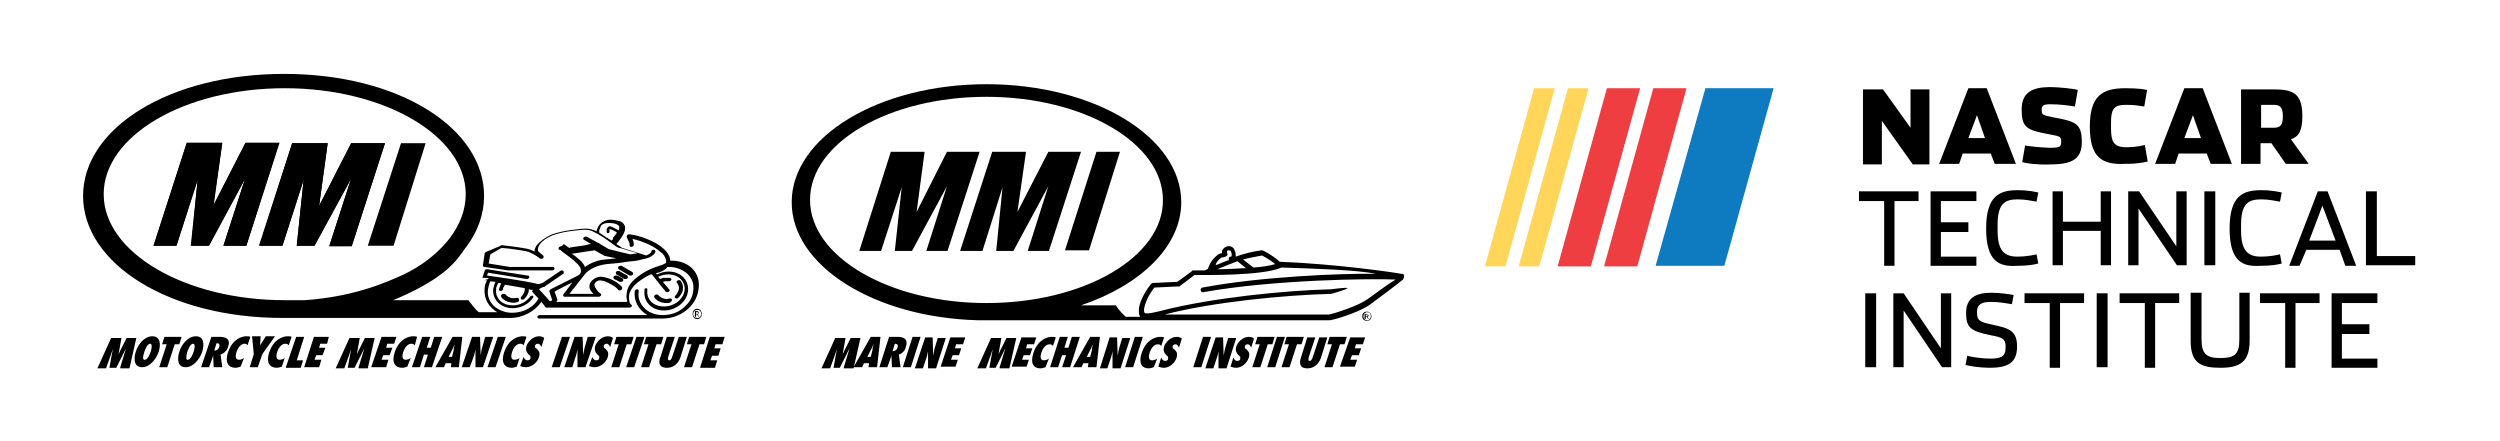 <?xml version="1.0" encoding="utf-8"?>
<!-- Generator: Adobe Illustrator 22.0.1, SVG Export Plug-In . SVG Version: 6.00 Build 0)  -->
<svg version="1.1" id="Layer_1" xmlns="http://www.w3.org/2000/svg" xmlns:xlink="http://www.w3.org/1999/xlink" x="0px" y="0px"
	 viewBox="0 0 436.4 77" style="enable-background:new 0 0 436.4 77;" xml:space="preserve">
<style type="text/css">
	.st0{fill:#0E7ABF;}
	.st1{fill:#EF3E42;}
	.st2{fill:#FFD65A;}
	.st3{fill:none;}
</style>
<g>
	<g>
		<g>
			<polygon class="st0" points="297.7,15.4 289,46.4 301,46.4 309.6,15.4 			"/>
			<polygon class="st1" points="280.5,15.4 271.9,46.5 277.7,46.5 286.3,15.4 			"/>
			<polygon class="st1" points="288.6,15.4 280,46.5 285.8,46.5 294.4,15.4 			"/>
			<polygon class="st2" points="267.8,15.4 259.2,46.5 262.8,46.5 271.4,15.4 			"/>
			<polygon class="st2" points="273.7,15.4 265.1,46.5 268.7,46.5 277.3,15.4 			"/>
		</g>
		<g>
			<path d="M325.2,15.6h3.5l4.8,6.7v-6.7h3.3v13.1h-2.9l-5.4-7.6v7.6h-3.3V15.6z"/>
			<path d="M342,28.6h-3.5l5.1-13.2h3.2l5.1,13.2h-3.7l-0.7-1.8h-4.9L342,28.6z M345.1,20.1l-1.5,4h2.9L345.1,20.1z"/>
			<path d="M353,28.3l0.5-2.9c0.4,0.1,3.2,0.4,4.4,0.4c1.7,0,1.9-0.2,1.9-1.1c0-0.9-0.2-0.9-2.3-1.3c-3.8-0.7-4.6-1.2-4.6-4.3
				c0-3,1.9-3.9,5-3.9c1.5,0,4.2,0.3,4.8,0.5l-0.5,2.9c-1.1-0.2-2.7-0.4-4.3-0.4c-1.3,0-1.5,0.3-1.5,1c0,0.9,0.2,0.9,2.1,1.3
				c4,0.7,4.9,1.2,4.9,4.3c0,2.9-1.6,3.9-5.5,3.9C355.6,28.8,353.6,28.5,353,28.3z"/>
			<path d="M364.8,22.1c0-5.4,2.2-6.7,6.2-6.7c2.4,0,3.2,0.2,3.8,0.3l-0.5,2.9c-1.2-0.2-1.9-0.3-3.3-0.3c-2.1,0-2.5,0.9-2.5,3.1v1
				c0,2.2,0.4,3.3,2.6,3.3c1.9,0,2.9-0.3,3.3-0.4l0.5,2.9c-0.6,0.1-1.4,0.4-3.9,0.4C366.9,28.8,364.8,27.5,364.8,22.1z"/>
			<path d="M379.7,28.6h-3.5l5.1-13.2h3.2l5.1,13.2h-3.7l-0.7-1.8h-4.9L379.7,28.6z M382.8,20.1l-1.5,4h2.9L382.8,20.1z"/>
			<path d="M403,28.6h-4l-2.5-3.6h-1.9v3.6h-3.4V15.6h5.6c3.4,0,5.1,0.6,5.1,4.7c0,2.6-0.7,3.6-2,4L403,28.6z M396.9,22.3
				c1.1,0,1.6-0.4,1.6-2c0-1.7-0.6-2-1.6-2h-2.2v4H396.9z"/>
			<path d="M328.8,35.1h-4.3v-1.7h10.4v1.7h-4.2v11.3h-1.8V35.1z"/>
			<path d="M337,33.4h8v1.7h-6.2v3.7h4.8v1.7h-4.8v4.3h6.2v1.6h-8V33.4z"/>
			<path d="M346.7,39.9c0-5.8,2.4-6.7,5.5-6.7c1.9,0,3.1,0.3,3.6,0.4l-0.3,1.6c-0.7-0.1-1.9-0.4-3.3-0.4c-2.4,0-3.5,0.9-3.5,4.5v0.9
				c0,3.5,1.1,4.6,3.5,4.6c1.5,0,2.9-0.3,3.3-0.4l0.3,1.6c-0.7,0.2-1.9,0.4-3.7,0.4C349,46.6,346.7,45.7,346.7,39.9z"/>
			<path d="M358.3,33.4h1.8v5.3h6.6v-5.3h1.8v12.9h-1.8v-6h-6.6v6h-1.8V33.4z"/>
			<path d="M371.6,33.4h1.8l6.5,9.6v-9.6h1.8v12.9H380l-6.7-9.9v9.9h-1.8V33.4z"/>
			<path d="M384.8,33.4h1.9v12.9h-1.9V33.4z"/>
			<path d="M389.2,39.9c0-5.8,2.4-6.7,5.5-6.7c1.9,0,3.1,0.3,3.6,0.4l-0.3,1.6c-0.7-0.1-1.9-0.4-3.3-0.4c-2.4,0-3.5,0.9-3.5,4.5v0.9
				c0,3.5,1.1,4.6,3.5,4.6c1.5,0,2.9-0.3,3.3-0.4l0.3,1.6c-0.7,0.2-1.9,0.4-3.7,0.4C391.5,46.6,389.2,45.7,389.2,39.9z"/>
			<path d="M401.4,46.4h-1.8l5-13h1.7l5,13h-1.9l-1-2.8h-5.8L401.4,46.4z M405.4,35.9l-2.3,6.1h4.6L405.4,35.9z"/>
			<path d="M413.1,33.4h1.8v11.3h6.7v1.6h-8.6V33.4z"/>
			<path d="M325.6,51.2h1.9v12.9h-1.9V51.2z"/>
			<path d="M330.5,51.2h1.8l6.5,9.6v-9.6h1.8v12.9H339l-6.7-9.9v9.9h-1.8V51.2z"/>
			<path d="M343.1,63.7l0.3-1.6c0.6,0.2,2.6,0.5,3.9,0.5c2,0,2.8-0.3,2.8-2c0-1.5-0.5-1.7-2.7-2.1c-3.4-0.7-4.2-1.3-4.2-3.9
				c0-2.5,1.6-3.5,4.4-3.5c1.6,0,3.4,0.3,3.9,0.4l-0.3,1.6c-0.6-0.1-2.2-0.4-3.6-0.4c-1.7,0-2.5,0.4-2.5,1.8c0,1.5,0.5,1.7,2.8,2.2
				c2.9,0.6,4.2,1.1,4.2,3.8c0,2.9-1.7,3.7-4.8,3.7C345.6,64.2,343.8,63.9,343.1,63.7z"/>
			<path d="M357.7,52.9h-4.3v-1.7h10.4v1.7h-4.2v11.3h-1.8V52.9z"/>
			<path d="M366,51.2h1.9v12.9H366V51.2z"/>
			<path d="M374.3,52.9H370v-1.7h10.4v1.7h-4.2v11.3h-1.8V52.9z"/>
			<path d="M382.4,59.5v-8.4h1.9v8.2c0,2.5,0.9,3.2,3.3,3.2c2.4,0,3.3-0.6,3.3-3.2v-8.2h1.8v8.3c0,3.8-1.7,4.8-5.1,4.8
				S382.4,63.4,382.4,59.5z"/>
			<path d="M398.8,52.9h-4.3v-1.7h10.4v1.7h-4.2v11.3h-1.8V52.9z"/>
			<path d="M407,51.2h8v1.7h-6.2v3.7h4.8v1.7h-4.8v4.3h6.2v1.6h-8V51.2z"/>
		</g>
	</g>
	<g>
		<g>
			<path d="M21,64.1l1-3.3h0c-0.2,0.4-0.4,0.8-0.6,1.2l-1.1,2.2h-1.2l0.6-3.3h0c-0.1,0.4-0.3,0.8-0.4,1.2l-0.8,2.2H17l2.4-5.3h1.8
				l-0.5,2.8h0c0.2-0.3,0.3-0.7,0.5-1l0.9-1.8h1.7l-1.2,5.3H21z"/>
			<path d="M25.2,61.4c0.1-0.3,0.5-1.4,1-1.4c0.5,0,0.2,1.1,0.1,1.4c-0.1,0.3-0.5,1.4-1,1.4C24.7,62.9,25.1,61.8,25.2,61.4z
				 M23.7,61.4c-0.4,1.3-0.3,2.7,1.1,2.7c1.4,0,2.5-1.5,2.9-2.7c0.4-1.3,0.3-2.7-1.1-2.7C25.2,58.7,24.1,60.1,23.7,61.4z"/>
			<path d="M27.8,64.1l1.3-4h-0.8l0.4-1.3h3l-0.4,1.3h-0.8l-1.3,4H27.8z"/>
			<path d="M32.7,61.4c0.1-0.3,0.5-1.4,1-1.4c0.5,0,0.2,1.1,0.1,1.4c-0.1,0.3-0.5,1.4-1,1.4C32.3,62.9,32.6,61.8,32.7,61.4z
				 M31.3,61.4c-0.4,1.3-0.3,2.7,1.1,2.7c1.4,0,2.5-1.5,2.9-2.7c0.4-1.3,0.3-2.7-1.1-2.7C32.8,58.7,31.7,60.1,31.3,61.4z"/>
			<path d="M37.4,61.2l0.4-1.3c0.4,0,0.6,0.2,0.5,0.6C38.2,60.9,37.9,61.2,37.4,61.2L37.4,61.2z M38.8,64.1l-0.3-2.2
				c0.6-0.2,1.1-0.7,1.3-1.3c0.5-1.4-0.3-1.8-1.5-1.8h-1.4l-1.8,5.3h1.4l0.5-1.4c0.1-0.3,0.2-0.5,0.2-0.8l0,0l0.1,2.2H38.8z"/>
			<path d="M43.2,60.3C43.1,60.1,43,60,42.7,60c-0.7,0-1.2,0.8-1.4,1.4c-0.2,0.6-0.3,1.4,0.4,1.4c0.3,0,0.6-0.1,0.9-0.3L42,64
				c-0.3,0.1-0.6,0.2-0.9,0.2c-1.2,0-1.9-0.9-1.3-2.7c0.8-2.4,2.5-2.8,3.2-2.8c0.3,0,0.5,0,0.7,0.1L43.2,60.3z"/>
			<path d="M43.6,64.1l0.7-2.3l-0.3-3.1h1.5l-0.1,1.6h0l1-1.6H48l-2.2,3.1L45,64.1H43.6z"/>
			<path d="M50.4,60.3c-0.1-0.2-0.3-0.3-0.6-0.3c-0.7,0-1.2,0.8-1.4,1.4c-0.2,0.6-0.3,1.4,0.4,1.4c0.3,0,0.6-0.1,0.9-0.3L49.2,64
				c-0.3,0.1-0.6,0.2-0.9,0.2c-1.2,0-1.9-0.9-1.3-2.7c0.8-2.4,2.5-2.8,3.2-2.8c0.3,0,0.5,0,0.7,0.1L50.4,60.3z"/>
			<path d="M49.9,64.1l1.8-5.3h1.4l-1.3,4.1h1.1l-0.4,1.3H49.9z"/>
			<path d="M54.8,58.8h2.6L57.1,60h-1.2l-0.2,0.7h1.1L56.3,62h-1.1l-0.3,0.8h1.2l-0.4,1.3h-2.6L54.8,58.8z"/>
			<path d="M62.6,64.1l1-3.3h0c-0.2,0.4-0.4,0.8-0.6,1.2l-1.1,2.2h-1.2l0.6-3.3h0c-0.1,0.4-0.3,0.8-0.4,1.2l-0.8,2.2h-1.5l2.4-5.3
				h1.8l-0.5,2.8h0c0.2-0.3,0.3-0.7,0.5-1l0.9-1.8h1.7l-1.2,5.3H62.6z"/>
			<path d="M66.6,58.8h2.6L68.8,60h-1.2l-0.2,0.7h1.1L68,62h-1.1l-0.3,0.8h1.2l-0.4,1.3h-2.6L66.6,58.8z"/>
			<path d="M72.4,60.3c-0.1-0.2-0.3-0.3-0.6-0.3c-0.7,0-1.2,0.8-1.4,1.4c-0.2,0.6-0.3,1.4,0.4,1.4c0.3,0,0.6-0.1,0.9-0.3L71.1,64
				c-0.3,0.1-0.6,0.2-0.9,0.2c-1.2,0-1.9-0.9-1.3-2.7c0.8-2.4,2.5-2.8,3.2-2.8c0.3,0,0.5,0,0.7,0.1L72.4,60.3z"/>
			<path d="M74,64.1l0.7-2.2H74l-0.7,2.2h-1.4l1.8-5.3h1.4l-0.6,1.9h0.7l0.6-1.9h1.4l-1.8,5.3H74z"/>
			<path d="M78.3,62.3l0.6-1.2c0.2-0.3,0.3-0.7,0.5-1h0c-0.1,0.3-0.2,0.7-0.2,1l-0.3,1.2H78.3z M80.1,64.1l0.6-5.3H79l-3,5.3h1.5
				l0.3-0.7h1l-0.1,0.7H80.1z"/>
			<path d="M82.4,58.8h1.4l0.1,3.2l0,0c0.1-0.6,0.2-1.2,0.4-1.8l0.4-1.4h1.4l-1.8,5.3H83l0-3.1l0,0c-0.1,0.5-0.2,1-0.4,1.5L82,64.1
				h-1.4L82.4,58.8z"/>
			<path d="M85.1,64.1l1.8-5.3h1.4l-1.8,5.3H85.1z"/>
			<path d="M91.4,60.3c-0.1-0.2-0.3-0.3-0.6-0.3c-0.7,0-1.2,0.8-1.4,1.4c-0.2,0.6-0.3,1.4,0.4,1.4c0.3,0,0.6-0.1,0.9-0.3L90.2,64
				c-0.3,0.1-0.6,0.2-0.9,0.2c-1.2,0-1.9-0.9-1.3-2.7c0.8-2.4,2.5-2.8,3.2-2.8c0.3,0,0.5,0,0.7,0.1L91.4,60.3z"/>
			<path d="M91.4,62.3c0.1,0.3,0.3,0.6,0.7,0.6c0.2,0,0.5-0.1,0.5-0.4c0-0.1,0-0.2,0-0.3c0-0.1-0.1-0.1-0.2-0.2
				c-0.2-0.2-0.4-0.4-0.5-0.7c-0.1-0.2-0.1-0.5,0-0.9c0.2-0.6,1-1.7,2.2-1.7c0.3,0,0.7,0.1,0.9,0.3l-0.5,1.6
				c-0.1-0.3-0.3-0.6-0.6-0.6c-0.2,0-0.4,0.1-0.5,0.3c0,0.1,0,0.2,0,0.3c0,0.1,0.1,0.2,0.2,0.2c0.2,0.2,0.4,0.4,0.5,0.6
				c0.1,0.2,0.1,0.5,0,0.9c-0.3,1-1.3,1.8-2.3,1.8c-0.4,0-0.7-0.1-1-0.2L91.4,62.3z"/>
			<path d="M96.3,64.1l1.8-5.3h1.4l-1.8,5.3H96.3z"/>
			<path d="M100.3,58.8h1.4l0.1,3.2l0,0c0.1-0.6,0.2-1.2,0.4-1.8l0.4-1.4h1.4l-1.8,5.3h-1.4l0-3.1l0,0c-0.1,0.5-0.2,1-0.4,1.5
				l-0.5,1.6h-1.4L100.3,58.8z"/>
			<path d="M103.4,62.3c0.1,0.3,0.3,0.6,0.7,0.6c0.2,0,0.5-0.1,0.5-0.4c0-0.1,0-0.2,0-0.3c0-0.1-0.1-0.1-0.2-0.2
				c-0.2-0.2-0.4-0.4-0.5-0.7c-0.1-0.2-0.1-0.5,0-0.9c0.2-0.6,1-1.7,2.2-1.7c0.3,0,0.7,0.1,0.9,0.3l-0.5,1.6
				c-0.1-0.3-0.3-0.6-0.6-0.6c-0.2,0-0.4,0.1-0.5,0.3c0,0.1,0,0.2,0,0.3c0,0.1,0.1,0.2,0.2,0.2c0.2,0.2,0.4,0.4,0.5,0.6
				c0.1,0.2,0.1,0.5,0,0.9c-0.3,1-1.3,1.8-2.3,1.8c-0.4,0-0.7-0.1-1-0.2L103.4,62.3z"/>
			<path d="M106.7,64.1l1.3-4h-0.8l0.4-1.3h3l-0.4,1.3h-0.8l-1.3,4H106.7z"/>
			<path d="M109.3,64.1l1.8-5.3h1.4l-1.8,5.3H109.3z"/>
			<path d="M111.9,64.1l1.3-4h-0.8l0.4-1.3h3l-0.4,1.3h-0.8l-1.3,4H111.9z"/>
			<path d="M119.9,58.8l-1.1,3.5c-0.2,0.6-0.8,1.9-2.4,1.9c-1.6,0-1.4-1.3-1.1-1.9l1.1-3.5h1.4l-1.1,3.3c0,0.1-0.1,0.3-0.1,0.5
				c0,0.1,0,0.3,0.2,0.3c0.2,0,0.3-0.1,0.4-0.3c0.1-0.1,0.1-0.3,0.2-0.5l1.1-3.3H119.9z"/>
			<path d="M119.4,64.1l1.3-4h-0.8l0.4-1.3h3l-0.4,1.3h-0.8l-1.3,4H119.4z"/>
			<path d="M123.9,58.8h2.6l-0.4,1.3h-1.2l-0.2,0.7h1.1l-0.4,1.3h-1.1l-0.3,0.8h1.2l-0.4,1.3h-2.6L123.9,58.8z"/>
		</g>
		<g>
			<path d="M39,42.9l3.8-11.8l-6.4,11.8h-3.1l1.2-11.5l-3.7,11.5h-4l5.8-18h6.2l-1.5,11l5.6-11h5.9l-5.8,18H39z"/>
			<path d="M57.5,42.9l3.8-11.8l-6.4,11.8h-3.1L53,31.4l-3.7,11.5h-4L51,25h6.2l-1.5,11l5.6-11h5.9l-5.8,18H57.5z"/>
			<path d="M104.7,51.7C104.6,51.8,104.6,51.8,104.7,51.7L104.7,51.7z"/>
			<path d="M104.7,51.7C104.7,51.7,104.7,51.7,104.7,51.7C104.7,51.7,104.7,51.7,104.7,51.7z"/>
			<path d="M104.7,51.7C104.7,51.7,104.7,51.7,104.7,51.7C104.7,51.7,104.7,51.7,104.7,51.7C104.7,51.7,104.7,51.7,104.7,51.7
				C104.7,51.7,104.7,51.7,104.7,51.7C104.7,51.7,104.7,51.7,104.7,51.7C104.7,51.7,104.7,51.7,104.7,51.7L104.7,51.7
				C104.7,51.7,104.7,51.7,104.7,51.7z"/>
			<path d="M90.3,52c0,0-0.1,0-0.1,0v0c-0.2,0-0.3,0.1-0.5,0.1c-0.6,0-1.2-0.3-1.5-0.7h0c-0.1-0.1-0.2-0.1-0.3-0.1
				c-0.2,0-0.4,0.2-0.4,0.3c0,0.1,0,0.1,0,0.2l0,0c0.4,0.6,1.2,1,2.1,1c0.2,0,0.5,0,0.7-0.1c0,0,0,0,0,0c0,0,0,0,0,0v0
				c0.2,0,0.3-0.2,0.3-0.3C90.6,52.2,90.5,52,90.3,52z"/>
			<g>
				<path d="M109.9,48.1c0.1,0,0.1,0,0.2,0c0.2,0,0.4-0.1,0.4-0.3c0-0.1,0-0.2-0.1-0.3l0,0l-1.9-1.1l0,0c-0.1,0-0.1,0-0.2,0
					c-0.2,0-0.4,0.1-0.4,0.3c0,0.1,0,0.2,0.1,0.3l0,0L109.9,48.1L109.9,48.1z"/>
				<path d="M109,48.7c0.1,0,0.1,0,0.2,0c0.2,0,0.4-0.1,0.4-0.3c0-0.1,0-0.2-0.1-0.3l0,0c-0.6-0.3-1.4-0.8-1.4-0.8l0,0
					c-0.1,0-0.1,0-0.2,0c-0.2,0-0.4,0.1-0.4,0.3c0,0.1,0,0.2,0.1,0.3l0,0C107.6,47.9,108.5,48.4,109,48.7L109,48.7z"/>
				<path d="M118.1,52.1c0.1,0,0.2,0,0.3-0.1h0c0,0,0,0,0,0c0,0,0,0,0,0c0.4-0.4,0.8-1,0.8-1.5c0.1-0.6-0.1-1.1-0.4-1.5c0,0,0,0,0,0
					c0,0,0,0,0,0l0,0c-0.1-0.1-0.2-0.1-0.3-0.1c-0.2,0-0.4,0.2-0.4,0.3c0,0.1,0,0.2,0.1,0.2l0,0c0.2,0.3,0.4,0.7,0.3,1.1
					c-0.1,0.4-0.3,0.8-0.6,1.1v0c-0.1,0.1-0.1,0.1-0.1,0.2C117.7,51.9,117.9,52.1,118.1,52.1z"/>
				<path d="M117.3,52.4c0-0.2-0.1-0.3-0.3-0.3c0,0-0.1,0-0.1,0l0,0c-0.2,0-0.3,0.1-0.5,0.1c-0.6,0-1.2-0.3-1.5-0.7l0,0
					c-0.1-0.1-0.2-0.1-0.3-0.1c-0.2,0-0.4,0.2-0.4,0.3c0,0.1,0,0.1,0,0.2l0,0c0.4,0.6,1.2,1,2.1,1c0.2,0,0.5,0,0.7-0.1c0,0,0,0,0,0
					c0,0,0,0,0,0l0,0C117.1,52.7,117.3,52.5,117.3,52.4z"/>
				<path d="M107.2,48.7C107.2,48.7,107.2,48.7,107.2,48.7c0.1,0.1,0.2,0.1,0.4,0.2c0.2,0.1,0.3,0.2,0.6,0.3l0,0c0.1,0,0.1,0,0.2,0
					c0.2,0,0.4-0.1,0.4-0.3c0-0.1,0-0.2-0.1-0.3l0,0c-0.5-0.3-1-0.5-1-0.5l0,0c-0.1,0-0.1,0-0.2,0c-0.2,0-0.4,0.1-0.4,0.3
					C107,48.5,107.1,48.6,107.2,48.7L107.2,48.7C107.2,48.7,107.2,48.7,107.2,48.7z"/>
				<g>
					<path class="st3" d="M101.6,45.8c0.2,0.2,0.4,0.5,0.5,0.8c0.9-0.6,2.1-1.1,3.5-1.3c0.7-0.1,1.4-0.1,2-0.2l-1.9-0.4l0,0
						c0,0-0.1,0-0.1,0l0,0l-1.8-1c-0.6,0.1-2.9,0.4-4,0.6c0.5,0.4,1,0.8,1.3,1l0,0h0l0,0C101.2,45.4,101.4,45.5,101.6,45.8z"/>
					<path class="st3" d="M93.2,50.8c0-0.1-0.1-0.1-0.1-0.2c0-0.1,0-0.1,0.1-0.2l0,0c0,0,0,0,0,0l0,0c0,0,0,0,0,0
						c-0.2,0-0.5-0.1-0.7-0.1c0,0.1,0,0.1,0,0.2c-0.1,0.6-0.4,1.1-0.8,1.5c0,0,0,0,0,0c0,0,0,0,0,0h0c-0.1,0.1-0.2,0.1-0.3,0.1
						c-0.2,0-0.4-0.2-0.3-0.3c0-0.1,0.1-0.2,0.1-0.2v0c0.3-0.3,0.5-0.7,0.6-1.1c0-0.1,0-0.2,0-0.4c-1-0.2-2.2-0.4-3.4-0.6
						c0,0,0,0,0,0c0,0,0,0,0,0c-0.2,0.2-0.3,0.5-0.4,0.8c0,0.2-0.2,0.3-0.4,0.3c-0.2,0-0.4-0.2-0.3-0.3c0,0,0,0,0,0
						c0-0.4,0.2-0.7,0.4-1c-0.2,0-0.3,0-0.5-0.1c-0.2,0.3-0.3,0.7-0.4,1.1c-0.1,0.8,0.2,1.5,0.7,2c0.5,0.5,1.3,0.8,2.2,0.8
						c1.3,0,2.5-0.7,3.1-1.6l0,0c0.1-0.1,0.2-0.1,0.3-0.1c0.1,0,0.3,0.1,0.2,0.2c0,0,0,0.1,0,0.1l0,0c-0.8,1.1-2.2,1.9-3.6,1.9
						c-2.1,0-3.6-1.5-3.4-3.4c0.1-0.4,0.2-0.8,0.4-1.2c-0.3,0-0.6-0.1-0.9-0.1c-0.2,0.4-0.3,0.9-0.4,1.3c-0.1,1.2,0.3,2.2,1,3
						c0.8,0.8,1.9,1.2,3.2,1.2c2,0,3.9-1.1,4.8-2.7C93.8,51.5,93.5,51,93.2,50.8L93.2,50.8z M90.6,52.4c0,0.2-0.2,0.3-0.3,0.3v0
						c0,0,0,0,0,0c0,0,0,0,0,0c-0.2,0-0.5,0.1-0.7,0.1c-0.9,0-1.7-0.4-2.1-1c0-0.1-0.1-0.1,0-0.2c0-0.2,0.2-0.3,0.4-0.3
						c0.1,0,0.2,0.1,0.3,0.1h0c0.3,0.4,0.8,0.7,1.5,0.7c0.2,0,0.3,0,0.5-0.1v0c0,0,0.1,0,0.1,0C90.5,52,90.6,52.2,90.6,52.4z"/>
					<path d="M90.3,52c0,0-0.1,0-0.1,0v0c-0.2,0-0.3,0.1-0.5,0.1c-0.6,0-1.2-0.3-1.5-0.7h0c-0.1-0.1-0.2-0.1-0.3-0.1
						c-0.2,0-0.4,0.2-0.4,0.3c0,0.1,0,0.1,0,0.2c0.4,0.6,1.2,1,2.1,1c0.2,0,0.5,0,0.7-0.1c0,0,0,0,0,0c0,0,0,0,0,0v0
						c0.2,0,0.3-0.2,0.3-0.3C90.6,52.2,90.5,52,90.3,52z"/>
					<g>
						<polygon points="43,42.9 48.7,25 42.8,25 37.2,35.9 38.8,25 32.6,25 26.8,42.9 30.8,42.9 34.5,31.4 33.4,42.9 36.5,42.9 
							42.8,31.2 39,42.9 						"/>
						<polygon points="61.4,42.9 67.2,25 61.3,25 55.7,35.9 57.2,25 51,25 45.2,42.9 49.3,42.9 53,31.4 51.8,42.9 54.9,42.9 
							61.3,31.2 57.5,42.9 						"/>
						<polygon points="70,25 64.2,42.9 68.7,42.9 74.3,25 						"/>
						<path d="M117.2,45.5c-0.1,0-0.1,0-0.2,0c0-0.6-0.3-1.1-0.7-1.6c-0.5-0.6-1.2-1.1-1.9-1.5c-1.5-0.8-3.3-1.4-4.6-1.5
							c0,0,0,0,0,0c0,0,0,0,0,0v0c0,0,0,0,0,0c-0.2,0-0.4,0.2-0.4,0.3c0,0.1,0,0.1,0,0.2l0,0c0.3,0.6,0.4,0.9,0.5,1.1
							c0,0.1,0,0.1,0,0.2l0,0c0,0,0,0,0,0.1c0,0.2,0.1,0.3,0.3,0.3c0.2,0,0.3-0.1,0.4-0.2h0c0,0,0,0,0,0c0,0,0,0,0,0
							c0-0.1,0.1-0.2,0-0.5c0-0.2-0.1-0.4-0.2-0.7c1,0.2,2.4,0.7,3.5,1.3c0.7,0.4,1.3,0.9,1.8,1.3c0.4,0.5,0.6,1,0.6,1.4
							c0,0.1-0.1,0.2-0.2,0.3c-0.2,0.1-0.4,0.2-0.7,0.3c-0.6,0.2-1.3,0.4-1.9,0.7c0,0,0,0,0,0c0,0,0,0,0,0c-0.5,0.2-1.4,0.7-2.3,1.4
							c-0.9,0.7-1.7,1.6-1.8,2.8c-0.1,0.6,0,1,0.1,1.4c0,0-0.1,0.1-0.1,0.1l-12.3,0c0,0,0.2-0.2,0.2-0.3c0,0,0-0.1,0-0.1h0l-0.5-1.4
							c0.1,0,0.1-0.1,0.2-0.1c0.3-0.2,2.3-1.2,2.9-1.5c-0.7,1-1.5,2-1.5,2v0c0,0.1-0.1,0.1-0.1,0.2c0,0.2,0.1,0.3,0.3,0.3v0l0.1,0
							h5.7l0.1,0c0.2,0,0.3-0.1,0.4-0.2h0c0,0,0,0,0,0s0,0,0,0c0,0,0,0,0,0c0.2-0.3-0.2-0.4-0.4-0.6c-0.3-0.3-0.9-1.1-0.7-1.5
							c0.4-0.6,0.9-0.6,1.3-0.5c0.3,0,0.8,0.2,1.5,0.6c0.8,0.4,1.3,0.9,1.3,1c0.3,0.3,1-0.1,0.6-0.6c-0.1-0.1-0.2-0.2-0.7-0.6
							c-0.5-0.4-1.7-1-2.9-1.1c-0.9,0-1.9,0.7-2,1.5c-0.1,0.7,0.4,1.2,0.7,1.5l-4.2,0c0.2-0.2,0.5-0.7,0.8-1
							c0.6-0.8,1.3-1.7,1.8-2.3c0.6-0.9,2.2-1.7,3.9-1.9c1.2-0.1,2.4-0.2,3.5-0.4c1.1-0.1,2-0.2,2.6-0.4c0.5-0.1,1-0.2,1.4-0.4
							c0.2-0.1,0.4-0.2,0.6-0.4c0.2-0.1,0.3-0.3,0.4-0.5c0,0,0,0,0,0c0,0,0,0,0,0l0,0c0,0,0-0.1,0-0.1c0-0.2-0.1-0.3-0.3-0.3
							c-0.2,0-0.4,0.1-0.4,0.3l0,0c0,0.1-0.1,0.2-0.2,0.3c-0.1,0.1-0.2,0.1-0.3,0.2c-0.1,0.1-0.3,0.1-0.4,0.2l-4.1-1.3l0,0
							c0,0,0,0-0.1,0c0,0-0.1,0-0.1-0.1c-0.2-0.1-0.4-0.3-0.9-0.6c0.1-0.1,0.2-0.3,0.4-0.5c0.3-0.4,0.6-0.8,0.8-1.2c0,0,0,0,0,0
							c0,0,0,0,0,0c0.2-0.4,0.4-0.8,0.3-1.3c0-0.2-0.2-0.5-0.4-0.7c-0.2-0.2-0.5-0.3-1-0.4c-0.8-0.2-1.5-0.2-2,0
							c-0.5,0.2-0.9,0.5-1.1,0.8l0,0l0,0c-0.3,0.4-0.4,0.8-0.5,1.1c0,0-0.1,0-0.1-0.1c-0.7-0.3-1.3-0.4-1.9-0.4
							c-1.2,0.1-3.7,0.3-5.7,1c0,0,0,0,0,0c0,0,0,0,0,0c-1.2,0.5-2.1,1.2-2.7,1.9c-0.2,0.3-0.4,0.7-0.4,1.1
							c-0.4-0.2-0.9-0.4-1.4-0.5c0,0,0,0,0,0c0,0,0,0,0,0c-1.6-0.3-4.3-0.6-4.3-0.6l0,0c0,0,0,0,0,0c-0.1,0-0.2,0-0.2,0.1l0,0
							L84.8,44l0,0c-0.1,0.1-0.2,0.2-0.2,0.3l0,0l-0.3,2h0c0,0,0,0,0,0c0,0.2,0.1,0.3,0.3,0.3l0,0l4.1,0.6l0,0c0,0,0,0,0.1,0h7.6
							c0.2,0,0.4-0.2,0.4-0.3c0-0.2-0.1-0.3-0.3-0.3h-7.5l-3.7-0.6l0.3-1.6l1.9-1.1c0.1,0,0.2,0,0.3,0c0.3,0,0.7,0.1,1.1,0.1
							c0.9,0.1,1.9,0.3,2.7,0.4c0.7,0.1,1.4,0.5,1.9,0.8c0.3,0.2,0.5,0.3,0.6,0.4c0.1,0.1,0.1,0.1,0.2,0.1c0,0,0,0,0,0l0,0l0,0l0,0
							l0,0c0.1,0.1,0.1,0.1,0.2,0.1c0.2,0,0.4-0.2,0.4-0.3c0-0.1,0-0.2-0.1-0.3l0,0c0,0-0.2-0.2-0.6-0.5c0,0,0-0.1-0.1-0.1l0,0
							c-0.2-0.1-0.2-0.3-0.2-0.5c0-0.2,0.1-0.5,0.3-0.8c0.4-0.6,1.2-1.2,2.2-1.6c1.8-0.7,4.3-0.9,5.5-1c0.5,0,1,0,1.6,0.3
							c0.6,0.3,1.4,0.7,2.5,1.5c1.1,0.8,1.6,1.2,1.9,1.3c0.1,0.1,0.2,0.1,0.3,0.1c0,0,0,0,0.1,0l3,0.9c-0.4,0.1-0.8,0.1-1.3,0.2
							l-3.7-0.9l-1.7-1c0-0.1-0.1-0.1-0.2-0.1l-2-1.1l0,0c-0.1,0-0.1,0-0.2,0c-0.2,0-0.4,0.2-0.4,0.3c0,0.1,0,0.2,0.2,0.3l0,0
							l1.2,0.7c-0.3,0-0.7,0.1-1,0.2c-1.1,0.2-2.3,0.3-2.6,0.4v0c-0.1,0-0.1,0-0.2,0.1c-0.6-0.4-1-0.7-1-0.7l0,0
							C98.1,43,98,43,97.9,43c-0.2,0-0.4,0.2-0.4,0.3c0,0.1,0,0.2,0.1,0.3l0,0c0,0,0,0,0,0v0c0,0,0,0,0,0c0,0,0,0,0,0c0,0,0,0,0.1,0
							c0.1,0,0.2,0.1,0.3,0.2c0.2,0.2,0.5,0.4,0.8,0.6c0.6,0.5,1.4,1,1.7,1.4c0.1,0.1,0.3,0.2,0.5,0.5c0.4,0.5,0.4,0.7,0.4,0.7
							c0,0.2,0,0.5,0,0.5c0,0-0.1,0.2-0.1,0.2c-0.1,0.2-0.1,0.2-0.6,0.5c-0.1,0-0.1,0.1-0.2,0.1c-1.6,0.8-4.4,2.2-4.4,2.2l0,0
							c-0.1,0.1-0.2,0.2-0.2,0.3c0,0,0,0.1,0,0.1l0.5,1.5l-0.4,0.2c0,0-1.6-1.8-1.9-2.1c0.2-0.2,0.3-0.2,0.5-0.3
							c0.1,0,0.2-0.1,0.2-0.1c0,0,0,0,0.1,0l0,0l0,0l0,0l0,0c0,0,0,0,0,0v0c0.1,0,0.2,0,0.2-0.1l0,0l3.2-2.2l0,0
							c0.1,0,0.1-0.1,0.1-0.2c0,0,0-0.1,0-0.1c0-0.2-0.1-0.3-0.3-0.3c-0.1,0-0.2,0-0.3,0.1l0,0l-3.1,2.1c-0.1,0-0.2,0.1-0.4,0.1
							c-0.1,0-0.2,0.1-0.3,0.1c-1.2-0.3-3.5-0.7-5.5-1c-1.5-0.2-2.9-0.4-3.5-0.5l0.2-0.5c1.1,0.2,4.4,0.7,6.7,1.1l0,0c0,0,0,0,0.1,0
							c0.2,0,0.4-0.2,0.4-0.3c0-0.2-0.1-0.3-0.3-0.3v0c-2.7-0.4-7-1.1-7-1.1l0,0c0,0,0,0-0.1,0c-0.2,0-0.4,0.1-0.4,0.3l0,0l0,0
							l-0.4,1.2c0,0,1.1,0,1.1,0.1c0,0.2-1,0.3-0.8,0.3l0,0l0,0l0,0h0c0,0,0,0,0,0c0,0,0.2,0,0.3,0c0.1,0,0.1,0,0.2,0
							c-0.2,0.5-0.4,0.9-0.4,1.4c-0.2,1.8,0.7,3.3,2.2,4.2c-0.5,0-2.3,0-3.2,0c-0.7-0.5-1.4-1.6-1.7-1.9l-0.1-0.2H49.7
							c-17.4,0-31.6-8.3-31.6-18.5c0-10.2,14.1-18.5,31.6-18.5c17.4,0,31.6,8.3,31.6,18.5c0,2.7-1,5.3-2.8,7.7L78,42.2
							c-2.1,2.5-4.8,4.4-7.5,5.7c-3.1,1.4-9.2,4.2-19,4.6C50.7,53,66,53.3,67.6,52.8c8.3-3.2,11.1-6.4,11.1-6.4
							c1.1-1,1.9-2.2,2.6-3.2l0.1-0.1c2-2.7,3.1-5.7,3.1-8.9c0-11.8-14.8-21.3-34.9-21.3c-20.1,0-35.1,9.5-35.1,21.3
							s15,21.3,34.8,21.3h32l0.2,0c1.8,0,5.9,0,7.5,0c0,0,0.1,0,0.1,0c2.2,0,4.3-1.2,5.4-2.8c0.2,0.2,0.6,0.7,0.6,0.8
							c0.2,0.3,0.4,0.2,0.6,0.2l14.2,0l0,0c0,0,0,0,0,0c0.2,0,0.4-0.2,0.4-0.3c0-0.1,0-0.2-0.1-0.2l0,0c-0.1-0.1-0.3-0.3-0.3-0.5
							c-0.1-0.2-0.1-0.6-0.1-1.1c0.1-0.9,0.8-1.7,1.5-2.3c0.8-0.6,1.6-1.1,2.1-1.3l0,0c0,0,0,0,0,0c0.1-0.1,0.2-0.1,0.4-0.1
							c0.6,0.8,2.3,2.9,2.4,3c0,0,0,0,0,0l0,0l0,0l0,0c0.1,0.1,0.2,0.1,0.3,0.1c0.2,0,0.4-0.2,0.4-0.3c0-0.1,0-0.2-0.1-0.2h0
							c0,0-0.4-0.5-1.1-1.3c0.1,0,0.3-0.1,0.4-0.1v0h0v0c0.2,0,0.4,0,0.6,0v0c0,0,0,0,0.1,0c0.2,0,0.4-0.2,0.4-0.3
							c0-0.2-0.1-0.3-0.3-0.3l0,0c-0.3,0-0.6,0-0.9,0c0,0,0,0,0,0c0,0,0,0,0,0c-0.3,0-0.5,0.1-0.8,0.2c-0.1-0.1-0.2-0.3-0.3-0.4
							c0.5-0.2,1.1-0.4,1.7-0.4c0.9,0,1.7,0.3,2.2,0.8c0.5,0.5,0.8,1.2,0.7,2c-0.1,0.8-0.6,1.5-1.2,2c-0.7,0.5-1.5,0.8-2.4,0.8
							c-0.9,0-1.7-0.3-2.2-0.8c-0.5-0.5-0.8-1.2-0.7-2c0-0.1,0-0.1,0-0.2h0c0,0,0,0,0,0c0-0.1-0.1-0.2-0.2-0.2
							c-0.1,0-0.3,0.1-0.3,0.2h0c0,0.1,0,0.2,0,0.3c-0.2,1.9,1.3,3.4,3.4,3.4c2.1,0,4-1.5,4.2-3.4c0.2-1.9-1.3-3.4-3.4-3.4
							c-0.7,0-1.4,0.2-2,0.5c-0.1-0.1-0.1-0.1-0.2-0.2c0.2-0.1,0.5-0.1,0.7-0.2c0.3-0.1,0.7-0.3,0.9-0.5c0.2-0.1,0.3-0.3,0.4-0.4
							c0.1,0,0.2,0,0.3,0c1.3,0,2.4,0.5,3.2,1.2c0.8,0.8,1.2,1.8,1,3c-0.1,1.2-0.8,2.2-1.8,3c-0.9,0.8-2.2,1.2-3.5,1.2c0,0,0,0,0,0
							c0,0,0,0-0.1,0c-1.3,0-2.4-0.5-3.1-1.2c-0.8-0.8-1.2-1.8-1-3c0,0,0,0,0,0h0c0,0,0,0,0,0c0-0.2-0.1-0.3-0.3-0.3
							c-0.2,0-0.4,0.2-0.4,0.3h0c0,0,0,0,0,0c-0.2,1.8,0.7,3.3,2.2,4.2c-1.1,0-13.7,0-18.8,0c-0.2,0-0.4,0.2-0.4,0.3
							c0,0.2,0.1,0.3,0.3,0.3c5.2,0,18.5,0,19.7,0c1,0,1.6,0,1.8,0c0,0,0.1,0,0.1,0c3.1,0,5.8-2.2,6.2-4.9
							C122.5,47.7,120.3,45.5,117.2,45.5z M106.8,42C106.8,42,106.8,42,106.8,42c-0.3-0.2-0.6-0.3-0.8-0.5l0,0c0,0,0,0,0,0
							c0,0-0.1,0-0.1,0c-0.5-0.4-0.9-0.6-1.3-0.9c0,0,0,0,0,0c0,0,0,0,0,0c0,0,0,0,0,0c0,0,0,0,0,0h0c0,0,0,0,0,0l0,0h0v0h0
							c0,0,0,0,0,0l0,0c0,0,0,0,0,0c0,0,0,0,0-0.1c0-0.1,0-0.2,0-0.3c0.1-0.2,0.2-0.5,0.3-0.8c0.1-0.1,0.3-0.3,0.7-0.4
							c0.3-0.1,0.9-0.1,1.6,0c0.3,0.1,0.6,0.2,0.7,0.3c0.1,0.1,0.2,0.2,0.2,0.3c0,0.2,0,0.4-0.1,0.6c-0.3-0.1-0.7-0.4-1.2-0.6l0,0
							c0,0,0,0,0,0l0,0l0,0c-0.1,0-0.2-0.1-0.3-0.1c-0.1,0-0.2,0-0.3,0.1c-0.2,0.1-0.2,0.3-0.3,0.4c0,0.3,0,0.5,0,0.5l0,0
							c0,0.1,0.1,0.2,0.2,0.2c0.1,0,0.3-0.1,0.3-0.2c0,0,0,0,0-0.1h0c0,0,0,0,0,0h0c0,0,0,0,0,0h0l0,0c0,0,0,0,0,0v0l0,0
							c0,0,0,0,0,0c0,0,0-0.1,0-0.1c0-0.1,0-0.2,0-0.2c0,0,0,0,0-0.1c0,0,0.1,0,0.1,0c0.3,0.1,0.7,0.3,0.9,0.4
							c0.1,0.1,0.2,0.1,0.3,0.2c-0.2,0.3-0.4,0.6-0.7,0.9C107,41.8,106.9,41.9,106.8,42z M101.1,45.3L101.1,45.3L101.1,45.3
							L101.1,45.3c-0.3-0.3-0.8-0.7-1.3-1c1.1-0.2,3.4-0.5,4-0.6l1.8,1l0,0c0,0,0.1,0,0.1,0l0,0l1.9,0.4c-0.7,0.1-1.3,0.1-2,0.2
							c-1.3,0.1-2.5,0.6-3.5,1.3c-0.1-0.3-0.3-0.6-0.5-0.8C101.4,45.5,101.2,45.4,101.1,45.3z M89.4,54.6c-1.3,0-2.4-0.5-3.2-1.2
							c-0.8-0.8-1.2-1.8-1-3c0.1-0.5,0.2-0.9,0.4-1.3c0.3,0,0.6,0.1,0.9,0.1c-0.2,0.4-0.3,0.8-0.4,1.2c-0.2,1.9,1.3,3.4,3.4,3.4
							c1.5,0,2.9-0.8,3.6-1.9l0,0c0,0,0-0.1,0-0.1c0-0.1-0.1-0.2-0.2-0.2c-0.1,0-0.2,0.1-0.3,0.1l0,0c-0.7,1-1.8,1.6-3.1,1.6
							c-0.9,0-1.7-0.3-2.2-0.8c-0.5-0.5-0.8-1.2-0.7-2c0-0.4,0.2-0.8,0.4-1.1c0.2,0,0.3,0,0.5,0.1c-0.2,0.3-0.3,0.7-0.4,1
							c0,0,0,0,0,0c0,0.2,0.1,0.3,0.3,0.3c0.2,0,0.4-0.2,0.4-0.3c0-0.3,0.2-0.6,0.4-0.8c0,0,0,0,0,0c0,0,0,0,0,0
							c1.1,0.2,2.3,0.4,3.4,0.6c0,0.1,0,0.2,0,0.4c-0.1,0.4-0.3,0.8-0.6,1.1v0c-0.1,0.1-0.1,0.1-0.1,0.2c0,0.2,0.1,0.3,0.3,0.3
							c0.1,0,0.2,0,0.3-0.1h0c0,0,0,0,0,0c0,0,0,0,0,0c0.4-0.4,0.8-1,0.8-1.5c0-0.1,0-0.1,0-0.2c0.3,0.1,0.5,0.1,0.7,0.1
							c0,0,0,0,0,0l0,0c0,0,0,0,0,0l0,0c0,0.1-0.1,0.1-0.1,0.2c0,0.1,0,0.2,0.1,0.2l0,0c0.2,0.3,0.6,0.7,1,1.1
							C93.3,53.5,91.5,54.6,89.4,54.6z"/>
					</g>
				</g>
			</g>
		</g>
		<g>
			<path d="M120.9,54.8c0-0.5,0.3-0.9,0.8-0.9s0.8,0.4,0.8,0.9c0,0.5-0.3,0.9-0.8,0.9S120.9,55.3,120.9,54.8z M122.4,54.8
				c0-0.4-0.2-0.7-0.7-0.7c-0.4,0-0.7,0.3-0.7,0.7c0,0.4,0.2,0.7,0.7,0.7C122.1,55.6,122.4,55.2,122.4,54.8z M121.9,55.3l-0.2-0.4
				h-0.2v0.4h-0.2v-1h0.3c0.2,0,0.4,0.1,0.4,0.3c0,0.1-0.1,0.2-0.2,0.3l0.2,0.4H121.9z M121.7,54.8c0.1,0,0.2,0,0.2-0.2
				c0-0.1-0.1-0.1-0.2-0.1h-0.2v0.3H121.7z"/>
		</g>
	</g>
	<g>
		<g>
			<path d="M237.8,55.2c0-0.5,0.3-0.8,0.8-0.8c0.5,0,0.8,0.4,0.8,0.8c0,0.5-0.3,0.8-0.8,0.8C238.1,56,237.8,55.7,237.8,55.2z
				 M239.3,55.2c0-0.4-0.2-0.7-0.6-0.7c-0.4,0-0.7,0.3-0.7,0.7c0,0.4,0.2,0.7,0.7,0.7C239,55.9,239.3,55.6,239.3,55.2z M238.8,55.7
				l-0.2-0.4h-0.2v0.4h-0.2v-0.9h0.3c0.2,0,0.4,0.1,0.4,0.3c0,0.1-0.1,0.2-0.2,0.2l0.2,0.4H238.8z M238.6,55.1c0.1,0,0.2,0,0.2-0.1
				c0-0.1-0.1-0.1-0.2-0.1h-0.2v0.3H238.6z"/>
		</g>
		<g>
			<path d="M245.1,48.1c0-0.2-0.2-0.3-0.4-0.3c0,0,0,0-0.1,0c-0.9-0.2-11.1-1.7-21-2.1c-0.1,0-0.1,0-0.2,0c-0.3-0.3-1.5-1.3-3-2
				c-0.1,0-0.1,0-0.2,0c-1.6,0.2-3.1,0.6-4.5,1.1c0-0.1,0-0.2,0-0.3c0-0.5-0.2-0.9-0.4-1.2c-0.3-0.3-0.7-0.4-1.1-0.3
				c-0.3,0.1-0.6,0.3-0.8,0.6c-0.1,0.2-0.1,0.4-0.1,0.6c-0.2,0-0.6,0.1-1,0.5c-1,0.9-1.3,1.8-1.4,2.1c0,0,0,0.1,0,0.1c0,0,0,0,0,0
				c-0.2,0.1-0.3,0.2-0.4,0.2c0,0-0.1,0-0.1,0.1c-1.3,0-2.1,0-2.1,0c-0.1,0-0.2,0-0.2,0.1c0,0-2.4,1.8-2.6,1.9
				c-0.2,0-4.3,0.2-4.3,0.2c-0.1,0-0.2,0.1-0.3,0.2c-1.6,2-2,3.7-2,3.8c-0.1,0.3-0.1,0.6-0.1,0.9c0,0.3,0,0.7,0.2,0.9l0,0l0,0.1
				h-2.5c0,0-1.3-1.2-1.7-2h-6.1c10.4-3.5,17.5-10.3,17.5-18c0-11.4-15.2-20.6-34-20.6c-18.8,0-34,9.2-34,20.6
				c0,11.1,14.4,20.1,32.4,20.6l-0.1,0h1.3c0.2,0,0.3,0,0.5,0c0.2,0,0.3,0,0.5,0h26.4l1.1,0h31.8c0,0,0.1,0,0.1,0
				c1.6-0.3,5.4-1.6,6.9-2.7c1.1-0.8,5-3.7,5.8-4.4C245.1,48.5,245.1,48.3,245.1,48.1z M172.2,52.9c-17,0-30.8-8.1-30.8-18
				c0-10,13.8-18,30.8-18c17,0,30.8,8.1,30.8,18C203.1,44.8,189.3,52.9,172.2,52.9z M220.3,44.6c1,0.5,1.8,1.1,2.3,1.5
				c-1,0.3-2.3,0.5-3.8,0.6l-1.8-1.4C218.1,45,219.2,44.8,220.3,44.6z M216,45.6l1.5,1.2c-1.7,0.1-3.5,0.2-5,0.2
				C213.4,46.6,214.7,46.1,216,45.6z M212.9,45.2c0.3-0.3,0.6-0.3,0.6-0.3c0,0,0,0,0.1,0l0.3-0.1c0.1,0,0.2-0.1,0.3-0.2
				c0.1-0.1,0.1-0.3,0-0.4l0,0c0-0.1,0-0.3,0-0.4c0,0,0.1-0.1,0.2-0.1c0.2,0,0.3,0,0.4,0.1c0.1,0.1,0.2,0.4,0.2,0.6
				c0,0.1,0,0.2,0,0.3c0,0-0.1,0.1-0.1,0.1l-0.1,0c-0.1,0-0.1,0-0.2,0.1c0,0-0.1,0.1-0.1,0.1c0,0,0,0.1,0,0.1c0,0,0,0,0,0
				c0,0,0,0,0,0.1c0,0,0,0.1,0,0.2c-0.9,0.3-1.7,0.7-2.3,0.9C212.2,46,212.5,45.6,212.9,45.2z M238.6,52.3c-1.4,1-5.2,2.3-6.6,2.6
				h-28.7c8.5-2.2,21-3.4,29-3.6c0.2,0,2.9-0.8,2.9-1c0-0.2-2.7,0.2-2.9,0.2c-8.1,0.2-20.8,1.5-29.4,3.7c-1.2,0.3-2.8,0.7-3.1,0.4
				c0,0-0.1-0.2-0.1-0.4c0-0.2,0-0.4,0.1-0.7c0,0,0.3-1.5,1.7-3.3c0.3,0,4.2-0.2,4.2-0.2c0,0,0.1,0,0.1,0l0.1,0c0,0,0.1,0,0.1-0.1
				c0,0,2.3-1.7,2.5-1.9c1.4,0,11.9,0.2,15.2-1.3c5.7,0.2,13.1,0.4,16.5,1.1c-6.2-0.1-20.3,0.5-30.3,2.4c-0.2,0-0.4,0.3-0.3,0.5
				c0,0.2,0.3,0.4,0.5,0.3c12.2-2.2,29.4-2.4,33.5-2.2C242.1,49.7,239.5,51.7,238.6,52.3z"/>
			<polygon points="165.4,43.8 171,26.5 165.3,26.5 160,37 161.4,26.5 155.5,26.5 150,43.8 153.8,43.8 157.4,32.7 156.2,43.8 
				159.2,43.8 165.3,32.5 161.7,43.8 			"/>
			<polygon points="183.1,43.8 188.7,26.5 183,26.5 177.6,37 179.1,26.5 173.2,26.5 167.6,43.8 171.5,43.8 175,32.7 173.9,43.8 
				176.9,43.8 183,32.5 179.4,43.8 			"/>
			<polygon points="191.4,26.5 185.9,43.7 190.1,43.7 195.5,26.5 			"/>
		</g>
		<g>
			<path d="M147.3,64.1l1-3.3h0c-0.2,0.4-0.4,0.8-0.6,1.2l-1.1,2.2h-1.1l0.6-3.3h0c-0.1,0.4-0.3,0.8-0.4,1.2l-0.8,2.2h-1.5l2.4-5.3
				h1.8l-0.5,2.8h0c0.2-0.3,0.3-0.7,0.5-1l0.9-1.8h1.7l-1.2,5.3H147.3z"/>
			<path d="M151.4,62.3l0.6-1.2c0.2-0.3,0.3-0.7,0.5-1h0c-0.1,0.3-0.2,0.7-0.2,1l-0.3,1.2H151.4z M153.1,64.1l0.6-5.3H152l-3,5.3
				h1.5l0.3-0.7h0.9l-0.1,0.7H153.1z"/>
			<path d="M155.8,61.3l0.4-1.3c0.4,0,0.6,0.2,0.5,0.6C156.6,61,156.3,61.3,155.8,61.3L155.8,61.3z M157.2,64.1l-0.3-2.2
				c0.6-0.2,1.1-0.7,1.2-1.3c0.5-1.4-0.3-1.8-1.5-1.8h-1.4l-1.7,5.3h1.4l0.5-1.4c0.1-0.3,0.2-0.5,0.2-0.8l0,0l0.1,2.2H157.2z"/>
			<path d="M157.6,64.1l1.7-5.3h1.4l-1.7,5.3H157.6z"/>
			<path d="M161.5,58.9h1.3l0.1,3.2l0,0c0.1-0.6,0.2-1.2,0.4-1.8l0.4-1.3h1.4l-1.7,5.3H162l0-3l0,0c-0.1,0.5-0.2,1-0.4,1.5l-0.5,1.5
				h-1.4L161.5,58.9z"/>
			<path d="M165.9,58.9h2.6l-0.4,1.2h-1.2l-0.2,0.7h1.1l-0.4,1.2h-1.1l-0.3,0.8h1.2l-0.4,1.2h-2.6L165.9,58.9z"/>
			<path d="M174.5,64.1l1-3.3h0c-0.2,0.4-0.4,0.8-0.6,1.2l-1.1,2.2h-1.1l0.6-3.3h0c-0.1,0.4-0.3,0.8-0.4,1.2l-0.8,2.2h-1.5l2.4-5.3
				h1.8l-0.5,2.8h0c0.2-0.3,0.3-0.7,0.5-1l0.9-1.8h1.7l-1.2,5.3H174.5z"/>
			<path d="M178.3,58.9h2.6l-0.4,1.2h-1.2l-0.2,0.7h1.1l-0.4,1.2h-1.1l-0.3,0.8h1.2l-0.4,1.2h-2.6L178.3,58.9z"/>
			<path d="M183.8,60.4c-0.1-0.2-0.3-0.3-0.6-0.3c-0.7,0-1.2,0.8-1.4,1.4c-0.2,0.6-0.3,1.4,0.4,1.4c0.3,0,0.6-0.1,0.9-0.3l-0.6,1.5
				c-0.3,0.1-0.6,0.2-0.9,0.2c-1.2,0-1.8-0.9-1.2-2.7c0.8-2.4,2.5-2.8,3.2-2.8c0.2,0,0.5,0,0.7,0.1L183.8,60.4z"/>
			<path d="M185.4,64.1l0.7-2.1h-0.7l-0.7,2.1h-1.4l1.7-5.3h1.4l-0.6,1.9h0.7l0.6-1.9h1.4l-1.7,5.3H185.4z"/>
			<path d="M189.7,62.3l0.6-1.2c0.2-0.3,0.3-0.7,0.5-1h0c-0.1,0.3-0.2,0.7-0.2,1l-0.3,1.2H189.7z M191.4,64.1l0.6-5.3h-1.7l-3,5.3
				h1.5l0.3-0.7h0.9l-0.1,0.7H191.4z"/>
			<path d="M193.7,58.9h1.3l0.1,3.2l0,0c0.1-0.6,0.2-1.2,0.4-1.8l0.4-1.3h1.4l-1.7,5.3h-1.4l0-3l0,0c-0.1,0.5-0.2,1-0.4,1.5
				l-0.5,1.5H192L193.7,58.9z"/>
			<path d="M196.4,64.1l1.7-5.3h1.4l-1.7,5.3H196.4z"/>
			<path d="M202.7,60.4c-0.1-0.2-0.3-0.3-0.6-0.3c-0.7,0-1.2,0.8-1.4,1.4c-0.2,0.6-0.3,1.4,0.4,1.4c0.3,0,0.6-0.1,0.9-0.3l-0.6,1.5
				c-0.3,0.1-0.6,0.2-0.9,0.2c-1.2,0-1.8-0.9-1.2-2.7c0.8-2.4,2.5-2.8,3.2-2.8c0.2,0,0.5,0,0.7,0.1L202.7,60.4z"/>
			<path d="M202.7,62.4c0.1,0.3,0.3,0.6,0.7,0.6c0.2,0,0.5-0.1,0.5-0.4c0-0.1,0-0.2,0-0.3c0-0.1-0.1-0.1-0.2-0.2
				c-0.2-0.2-0.4-0.4-0.5-0.7c-0.1-0.2-0.1-0.5,0-0.9c0.2-0.6,1-1.7,2.2-1.7c0.3,0,0.7,0.1,0.9,0.3l-0.5,1.6
				c-0.1-0.3-0.3-0.6-0.6-0.6c-0.2,0-0.4,0.1-0.5,0.3c0,0.1,0,0.2,0,0.3c0,0.1,0.1,0.2,0.2,0.2c0.2,0.2,0.4,0.4,0.5,0.6
				c0.1,0.2,0.1,0.5,0,0.9c-0.3,1-1.3,1.8-2.2,1.8c-0.4,0-0.7-0.1-1-0.2L202.7,62.4z"/>
			<path d="M208.3,64.1l1.7-5.3h1.4l-1.7,5.3H208.3z"/>
			<path d="M212.2,58.9h1.3l0.1,3.2l0,0c0.1-0.6,0.2-1.2,0.4-1.8l0.4-1.3h1.4l-1.7,5.3h-1.4l0-3l0,0c-0.1,0.5-0.2,1-0.4,1.5
				l-0.5,1.5h-1.4L212.2,58.9z"/>
			<path d="M215.3,62.4c0.1,0.3,0.3,0.6,0.7,0.6c0.2,0,0.5-0.1,0.5-0.4c0-0.1,0-0.2,0-0.3c0-0.1-0.1-0.1-0.2-0.2
				c-0.2-0.2-0.4-0.4-0.5-0.7c-0.1-0.2-0.1-0.5,0-0.9c0.2-0.6,1-1.7,2.2-1.7c0.3,0,0.7,0.1,0.9,0.3l-0.5,1.6
				c-0.1-0.3-0.3-0.6-0.6-0.6c-0.2,0-0.4,0.1-0.5,0.3c0,0.1,0,0.2,0,0.3c0,0.1,0.1,0.2,0.2,0.2c0.2,0.2,0.4,0.4,0.5,0.6
				c0.1,0.2,0.1,0.5,0,0.9c-0.3,1-1.3,1.8-2.2,1.8c-0.4,0-0.7-0.1-1-0.2L215.3,62.4z"/>
			<path d="M218.6,64.1l1.3-4h-0.8l0.4-1.3h3l-0.4,1.3h-0.8l-1.3,4H218.6z"/>
			<path d="M221.2,64.1l1.7-5.3h1.4l-1.7,5.3H221.2z"/>
			<path d="M223.7,64.1l1.3-4h-0.8l0.4-1.3h3l-0.4,1.3h-0.8l-1.3,4H223.7z"/>
			<path d="M231.7,58.9l-1.1,3.5c-0.2,0.6-0.8,1.9-2.4,1.9s-1.3-1.3-1.1-1.9l1.1-3.5h1.4l-1.1,3.3c0,0.1-0.1,0.3-0.1,0.5
				c0,0.1,0,0.3,0.2,0.3c0.2,0,0.3-0.1,0.4-0.3c0.1-0.1,0.1-0.3,0.2-0.5l1.1-3.3H231.7z"/>
			<path d="M231.2,64.1l1.3-4h-0.8l0.4-1.3h3l-0.4,1.3h-0.8l-1.3,4H231.2z"/>
			<path d="M235.7,58.9h2.6l-0.4,1.2h-1.2l-0.2,0.7h1.1l-0.4,1.2H236l-0.3,0.8h1.2l-0.4,1.2h-2.6L235.7,58.9z"/>
		</g>
	</g>
</g>
</svg>

